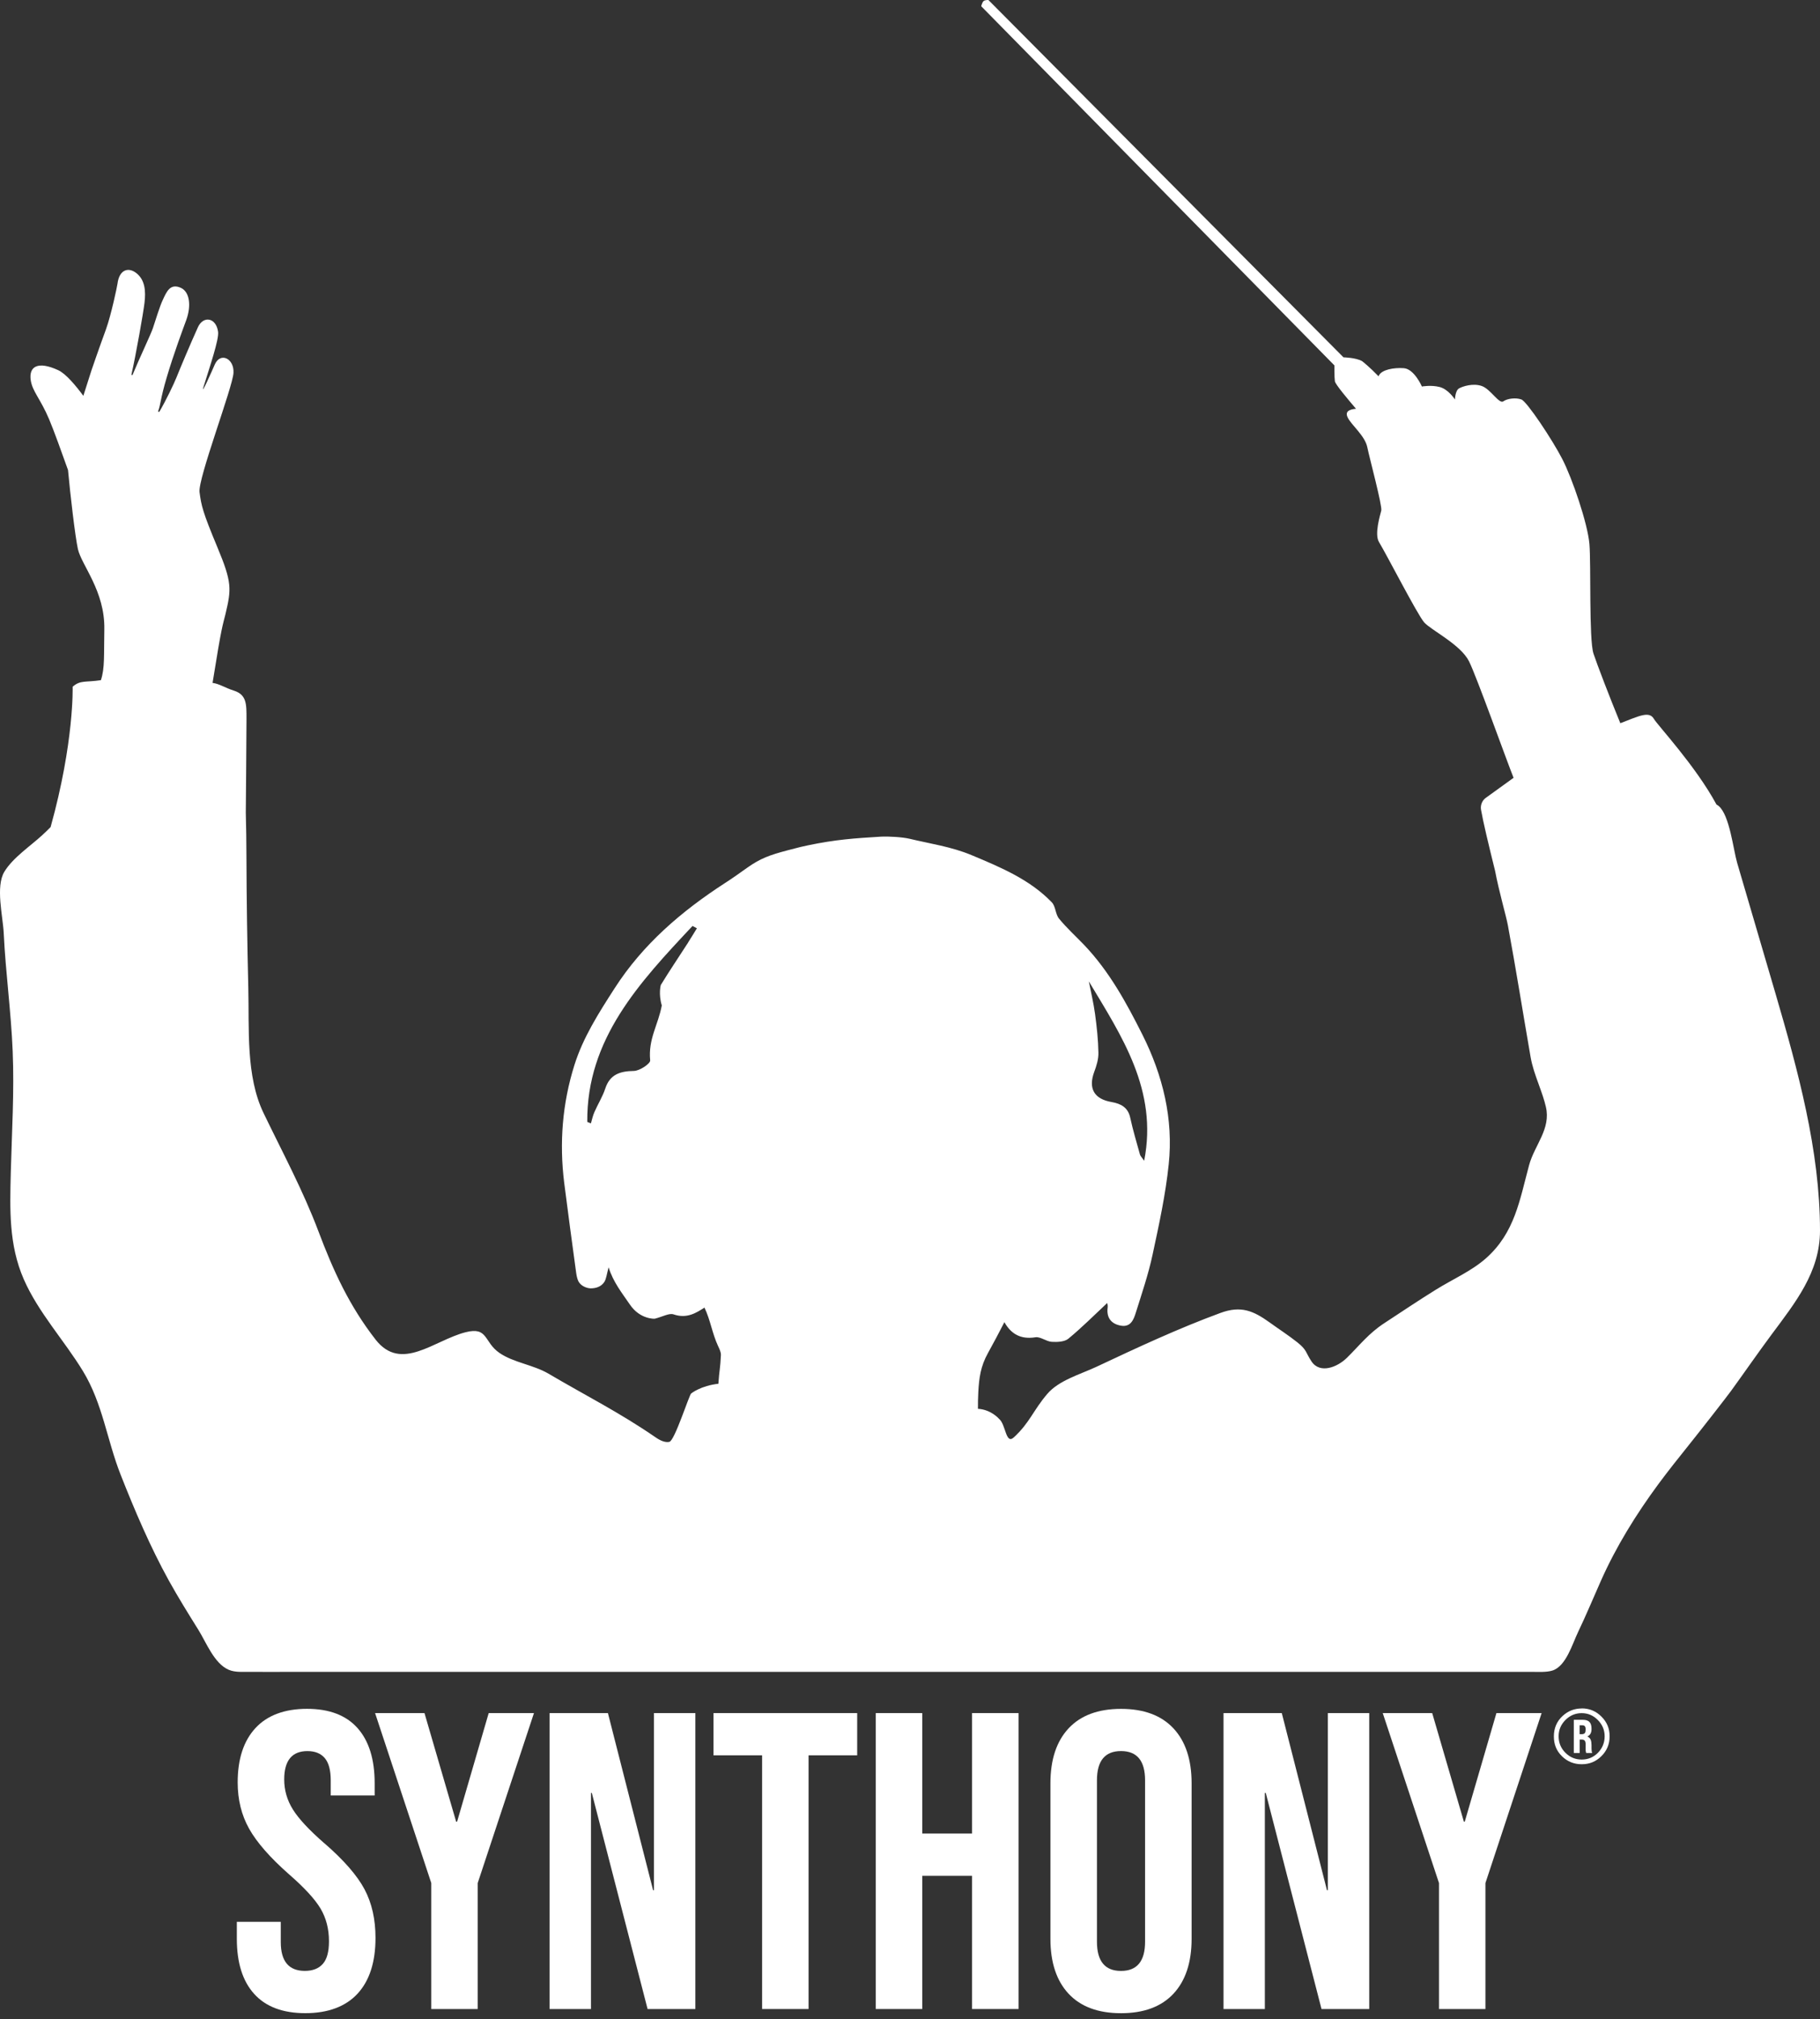 <svg xmlns="http://www.w3.org/2000/svg" width="147" height="163" viewBox="0 0 147 163" fill="none"><rect x="0" y="0" width="147" height="163" fill="#333333" stroke="none"/><path d="M78.988 113.745C78.988 113.259 78.988 112.875 79.016 112.394C79.078 111.242 79.197 110.309 79.801 109.224C80.242 108.427 80.689 107.591 81.124 106.738C81.638 107.653 82.406 108.156 83.633 107.958C84.034 107.896 84.503 108.298 84.949 108.326C85.401 108.354 85.989 108.326 86.294 108.071C87.396 107.162 88.407 106.145 89.425 105.195C89.425 105.195 89.492 105.382 89.464 105.557C89.357 106.359 89.735 106.879 90.532 107.02C91.323 107.162 91.566 106.529 91.736 105.981C92.222 104.427 92.753 102.878 93.092 101.291C93.612 98.872 94.143 96.442 94.397 93.99C94.781 90.34 93.928 86.825 92.267 83.519C90.978 80.954 89.6 78.422 87.566 76.286C86.887 75.58 86.153 74.913 85.537 74.161C85.237 73.794 85.271 73.172 84.949 72.839C83.169 70.997 80.83 70.019 78.462 69.031C76.84 68.352 75.134 68.115 73.467 67.714C72.896 67.578 71.777 67.51 71.144 67.544C69.02 67.674 67.517 67.77 65.222 68.251C65.087 68.279 64.787 68.347 64.64 68.381C64.239 68.482 63.991 68.545 63.612 68.646C62.171 69.025 61.408 69.302 60.357 70.048C59.792 70.449 59.188 70.884 58.572 71.279C55.023 73.574 51.915 76.246 49.638 79.79C48.361 81.773 47.1 83.745 46.4 85.966C45.422 89.062 45.168 92.255 45.569 95.482C45.874 97.906 46.208 100.324 46.535 102.743C46.569 102.98 46.62 103.24 46.716 103.438C46.92 103.828 47.4 104.003 47.711 104.009C48.106 104.009 48.553 103.89 48.813 103.489C48.971 103.234 49.005 102.873 49.157 102.308C49.519 103.494 50.242 104.387 50.886 105.331C51.7 106.523 52.876 106.461 52.876 106.461C53.531 106.297 54.051 105.986 54.407 106.111C55.503 106.484 56.266 105.964 56.899 105.563C57.391 106.591 57.515 107.625 57.995 108.659C58.108 108.896 58.238 109.162 58.227 109.405C58.17 110.552 58.102 110.563 58.023 111.711C56.611 111.863 55.831 112.49 55.831 112.49C55.678 112.553 54.497 116.316 54.062 116.401C53.757 116.463 53.395 116.344 52.938 116.028C50.062 114.044 47.304 112.666 44.303 110.897C43.072 110.174 41.484 110.01 40.337 109.219C39.065 108.343 39.438 107.083 37.602 107.552C35.059 108.201 32.409 110.795 30.34 108.151C28.216 105.427 26.922 102.596 25.724 99.415C24.475 96.103 22.819 93.035 21.288 89.859C19.847 86.876 20.135 83.039 20.056 79.784C19.971 76.218 19.915 72.653 19.904 69.081C19.904 67.923 19.881 66.765 19.853 65.612C19.853 65.612 19.909 59.232 19.909 58.045C19.909 56.859 19.937 56.085 18.881 55.751C18.169 55.525 17.722 55.203 17.169 55.13C17.926 50.389 17.977 50.547 18.214 49.564C18.689 47.558 18.751 47.032 17.558 44.179C16.366 41.325 16.259 40.816 16.117 39.731C15.976 38.647 18.79 31.278 18.858 30.108C18.926 28.939 17.796 28.39 17.344 29.436C17.157 29.865 16.151 32.148 16.451 31.193C16.948 29.588 17.7 27.39 17.615 26.786C17.451 25.616 16.411 25.48 15.988 26.413C15.366 27.786 14.552 29.724 14.264 30.447C14.044 30.995 13.422 32.301 12.88 33.227C12.846 33.284 12.755 33.244 12.778 33.182C12.993 32.594 12.942 32.239 13.462 30.481C14.032 28.543 14.818 26.452 15.038 25.853C15.479 24.644 15.298 23.559 14.62 23.243C13.733 22.83 13.445 23.587 13.162 24.181C12.88 24.774 12.58 25.814 12.354 26.48C12.173 27.017 11.258 28.922 10.71 30.255C10.687 30.312 10.608 30.283 10.619 30.227C10.992 28.571 11.574 25.271 11.67 24.457C11.789 23.474 11.699 22.632 11.071 22.096C10.393 21.513 9.63 21.751 9.489 22.909C9.461 23.124 8.981 25.424 8.557 26.593C8.014 28.068 7.387 29.899 7.387 29.899C7.387 29.899 7.093 30.809 6.732 31.956C6.121 31.131 5.319 30.165 4.697 29.882C3.053 29.125 2.318 29.583 2.482 30.696C2.618 31.606 3.268 32.193 3.968 33.849C4.347 34.742 4.991 36.539 5.494 37.946C5.675 39.929 6.071 43.32 6.291 44.32C6.585 45.636 8.483 47.716 8.427 50.807C8.387 52.909 8.472 53.943 8.15 54.909C6.907 55.101 6.489 54.887 5.867 55.441C5.867 55.441 6.003 59.888 4.087 66.77C3.872 66.985 3.658 67.2 3.415 67.42C2.443 68.313 1.036 69.245 0.352 70.375C-0.371 71.568 0.233 73.958 0.301 75.337C0.454 78.524 0.894 81.683 1.024 84.864C1.16 88.119 0.957 91.391 0.872 94.645C0.798 97.618 0.702 100.483 1.917 103.268C3.093 105.958 5.189 108.207 6.709 110.705C8.297 113.321 8.636 116.242 9.738 119.04C10.879 121.933 12.128 124.865 13.631 127.589C14.383 128.945 15.202 130.262 16.021 131.573C16.66 132.596 17.299 134.297 18.468 134.799C18.994 135.026 19.604 134.963 20.163 134.969C21.333 134.98 22.497 134.969 23.667 134.969C28.012 134.969 32.358 134.969 36.697 134.969C50.022 134.969 63.352 134.969 76.677 134.969C89.085 134.969 101.489 134.969 113.898 134.969C117.181 134.969 120.464 134.969 123.747 134.969C124.233 134.969 124.917 135.014 125.392 134.862C126.499 134.506 126.996 132.709 127.471 131.731C128.121 130.375 128.692 128.991 129.302 127.623C130.534 124.849 132.144 122.26 133.941 119.819C134.749 118.729 135.597 117.666 136.444 116.61C137.428 115.384 139.434 112.812 139.812 112.293C140.903 110.789 141.96 109.258 143.067 107.766C145.005 105.156 147 102.703 147 99.347C147 92.871 145.203 86.356 143.4 80.191C142.372 76.682 141.344 73.172 140.31 69.663C139.993 68.579 139.705 65.821 138.818 65.069C138.761 65.019 138.699 64.985 138.643 64.956C136.947 61.815 133.885 58.554 133.579 58.029C133.201 57.379 132.376 57.808 130.873 58.385C130.036 56.356 128.974 53.587 128.703 52.762C128.33 51.621 128.516 45.552 128.375 43.907C128.234 42.263 126.996 38.635 126.194 37.076C125.392 35.51 123.329 32.414 122.883 32.25C122.436 32.086 121.752 32.165 121.419 32.402C121.086 32.64 120.391 31.413 119.69 31.165C118.989 30.916 118.153 31.182 117.842 31.357C117.537 31.532 117.514 32.25 117.514 32.25C117.514 32.25 116.989 31.425 116.283 31.244C115.576 31.063 114.847 31.204 114.847 31.204C114.847 31.204 114.231 29.786 113.389 29.724C112.542 29.662 111.615 29.854 111.383 30.295C111.372 30.317 111.355 30.346 111.344 30.379C110.66 29.668 110.055 29.176 110.005 29.148C109.485 28.865 108.513 28.848 108.513 28.848L79.835 0.001C79.835 0.001 79.564 -0.016 79.445 0.086C79.321 0.193 79.253 0.504 79.253 0.504L107.778 29.498C107.778 29.498 107.767 30.436 107.818 30.781C107.852 31.029 108.92 32.295 109.524 33.001C109.01 33.047 108.615 33.194 108.846 33.691C109.129 34.301 110.242 35.166 110.434 36.098C110.626 37.03 111.655 40.833 111.564 41.218C111.468 41.602 110.999 43.127 111.378 43.755C112.005 44.789 114.48 49.609 115.022 50.236C115.565 50.863 117.966 52.022 118.65 53.384C119.261 54.599 121.707 61.453 122.25 62.792L119.956 64.448C119.69 64.674 119.56 65.03 119.622 65.374C119.797 66.38 120.227 68.166 120.758 70.308C121.069 71.969 121.651 73.941 121.792 74.71C122.448 78.241 123.007 81.784 123.623 85.322C123.753 86.079 124.007 86.785 124.261 87.486L124.341 87.712C124.538 88.254 124.73 88.797 124.86 89.356C125.279 91.147 123.945 92.436 123.504 94.063C122.741 96.883 122.351 99.516 120.023 101.579C118.865 102.607 117.3 103.291 115.983 104.11C114.57 104.986 113.192 105.913 111.802 106.823C110.536 107.653 109.835 108.586 108.79 109.614C108.01 110.383 106.608 110.931 105.93 109.908C105.444 109.179 105.574 108.993 104.783 108.365C104.071 107.8 103.297 107.303 102.563 106.772C101.24 105.822 100.24 105.382 98.579 105.992C95.166 107.246 91.838 108.8 88.543 110.349C87.26 110.948 85.52 111.434 84.588 112.53C83.441 113.875 83.18 114.847 81.886 116.039C81.22 116.655 81.248 114.982 80.689 114.542C80.689 114.542 80.067 113.801 78.999 113.734L78.988 113.745ZM92.419 93.713C92.222 93.43 92.109 93.329 92.075 93.21C91.804 92.221 91.504 91.238 91.289 90.238C91.114 89.418 90.56 89.102 89.775 88.966C88.362 88.723 87.888 87.859 88.379 86.537C88.566 86.039 88.73 85.502 88.718 84.988C88.701 83.948 88.588 82.903 88.447 81.863C88.328 80.976 88.114 80.1 87.944 79.225C90.6 83.655 93.533 88.006 92.414 93.707L92.419 93.713ZM55.582 76.088C54.848 77.23 54.079 78.36 53.373 79.518C53.373 79.518 53.169 80.225 53.452 81.168C53.164 82.739 52.344 83.875 52.514 85.604C52.542 85.864 51.666 86.452 51.197 86.457C50.039 86.474 49.254 86.763 48.886 87.881C48.671 88.537 48.287 89.141 48.01 89.78C47.88 90.068 47.818 90.385 47.728 90.69C47.632 90.65 47.536 90.611 47.434 90.571C47.372 83.881 51.649 79.315 55.933 74.755C56.051 74.817 56.17 74.879 56.289 74.941C56.051 75.325 55.82 75.71 55.577 76.088H55.582Z" fill="white"></path><path d="M127.754 137.924C127.16 137.924 126.646 138.127 126.205 138.534C125.736 138.969 125.505 139.517 125.505 140.178C125.505 140.839 125.719 141.348 126.154 141.777C126.59 142.207 127.121 142.427 127.754 142.427C128.386 142.427 128.895 142.213 129.33 141.789C129.782 141.348 130.008 140.811 130.008 140.173C130.008 139.534 129.788 139.02 129.347 138.579C128.906 138.138 128.375 137.918 127.754 137.918V137.924ZM129.065 141.501C128.703 141.868 128.262 142.049 127.754 142.049C127.245 142.049 126.804 141.868 126.437 141.501C126.07 141.133 125.889 140.692 125.889 140.173C125.889 139.653 126.07 139.235 126.426 138.867C126.793 138.494 127.234 138.302 127.748 138.302C128.262 138.302 128.697 138.489 129.065 138.867C129.426 139.235 129.607 139.67 129.607 140.173C129.607 140.676 129.426 141.133 129.065 141.501Z" fill="white"></path><path d="M26.198 148.808C24.972 147.74 24.125 146.83 23.656 146.079C23.187 145.327 22.955 144.519 22.955 143.655C22.955 142.129 23.582 141.366 24.831 141.366C25.447 141.366 25.91 141.553 26.232 141.931C26.549 142.304 26.713 142.903 26.713 143.723V144.949H30.261V143.96C30.261 142.027 29.798 140.541 28.877 139.507C27.956 138.473 26.594 137.953 24.797 137.953C23 137.953 21.587 138.473 20.633 139.507C19.677 140.541 19.197 142.005 19.197 143.892C19.197 145.282 19.502 146.525 20.118 147.627C20.734 148.729 21.814 149.967 23.362 151.328C24.588 152.396 25.43 153.312 25.888 154.075C26.34 154.838 26.571 155.719 26.571 156.719C26.571 157.561 26.407 158.171 26.074 158.544C25.746 158.917 25.26 159.11 24.622 159.11C23.328 159.11 22.678 158.335 22.678 156.787V155.148H19.129V156.516C19.129 158.448 19.593 159.934 20.531 160.969C21.463 162.003 22.842 162.523 24.661 162.523C26.481 162.523 27.911 161.997 28.877 160.952C29.843 159.906 30.329 158.403 30.329 156.448C30.329 154.945 30.035 153.64 29.442 152.521C28.849 151.408 27.769 150.164 26.198 148.803V148.808Z" fill="white"></path><path d="M36.918 147.067H36.844L34.285 138.297H30.295L34.833 152.017V162.188H38.585V152.017L43.128 138.297H39.472L36.918 147.067Z" fill="white"></path><path d="M52.819 152.599H52.751L49.101 138.297H44.388V162.188H47.733V144.744H47.801L52.305 162.188H56.164V138.297H52.819V152.599Z" fill="white"></path><path d="M57.628 141.71H61.555V162.188H65.307V141.71H69.234V138.297H57.628V141.71Z" fill="white"></path><path d="M78.513 148.022H74.49V138.297H70.732V162.188H74.49V151.435H78.513V162.188H82.271V138.297H78.513V148.022Z" fill="white"></path><path d="M90.543 137.957C88.701 137.957 87.289 138.483 86.311 139.528C85.333 140.573 84.842 142.054 84.842 143.964V156.52C84.842 158.43 85.333 159.91 86.311 160.956C87.289 162.001 88.701 162.526 90.543 162.526C92.386 162.526 93.798 162.001 94.776 160.956C95.753 159.91 96.245 158.43 96.245 156.52V143.964C96.245 142.054 95.753 140.573 94.776 139.528C93.798 138.483 92.386 137.957 90.543 137.957ZM92.487 156.757C92.487 158.328 91.838 159.113 90.543 159.113C89.249 159.113 88.6 158.328 88.6 156.757V143.721C88.6 142.15 89.249 141.364 90.543 141.364C91.838 141.364 92.487 142.15 92.487 143.721V156.757Z" fill="white"></path><path d="M107.247 152.599H107.179L103.529 138.297H98.822V162.188H102.161V144.744H102.235L106.738 162.188H110.592V138.297H107.247V152.599Z" fill="white"></path><path d="M118.306 147.067H118.238L115.678 138.297H111.683L116.226 152.017V162.188H119.978V152.017L124.516 138.297H120.865L118.306 147.067Z" fill="white"></path><path d="M128.539 140.829C128.539 140.659 128.516 140.524 128.466 140.422C128.415 140.32 128.33 140.241 128.217 140.19V140.179C128.432 140.083 128.545 139.891 128.545 139.597V139.541C128.545 139.303 128.488 139.128 128.375 139.009C128.262 138.896 128.081 138.84 127.838 138.84H127.115V141.518H127.59V140.433H127.754C127.867 140.433 127.946 140.462 127.997 140.524C128.047 140.58 128.07 140.682 128.07 140.823V141.14C128.07 141.258 128.07 141.337 128.081 141.383C128.087 141.428 128.098 141.473 128.115 141.518H128.601C128.562 141.434 128.545 141.309 128.545 141.151V140.835L128.539 140.829ZM128.064 139.676C128.064 139.795 128.042 139.874 127.991 139.925C127.94 139.97 127.872 139.998 127.776 139.998H127.584V139.281H127.81C127.901 139.281 127.968 139.309 128.008 139.36C128.047 139.411 128.07 139.49 128.07 139.603V139.682L128.064 139.676Z" fill="white"></path></svg>
